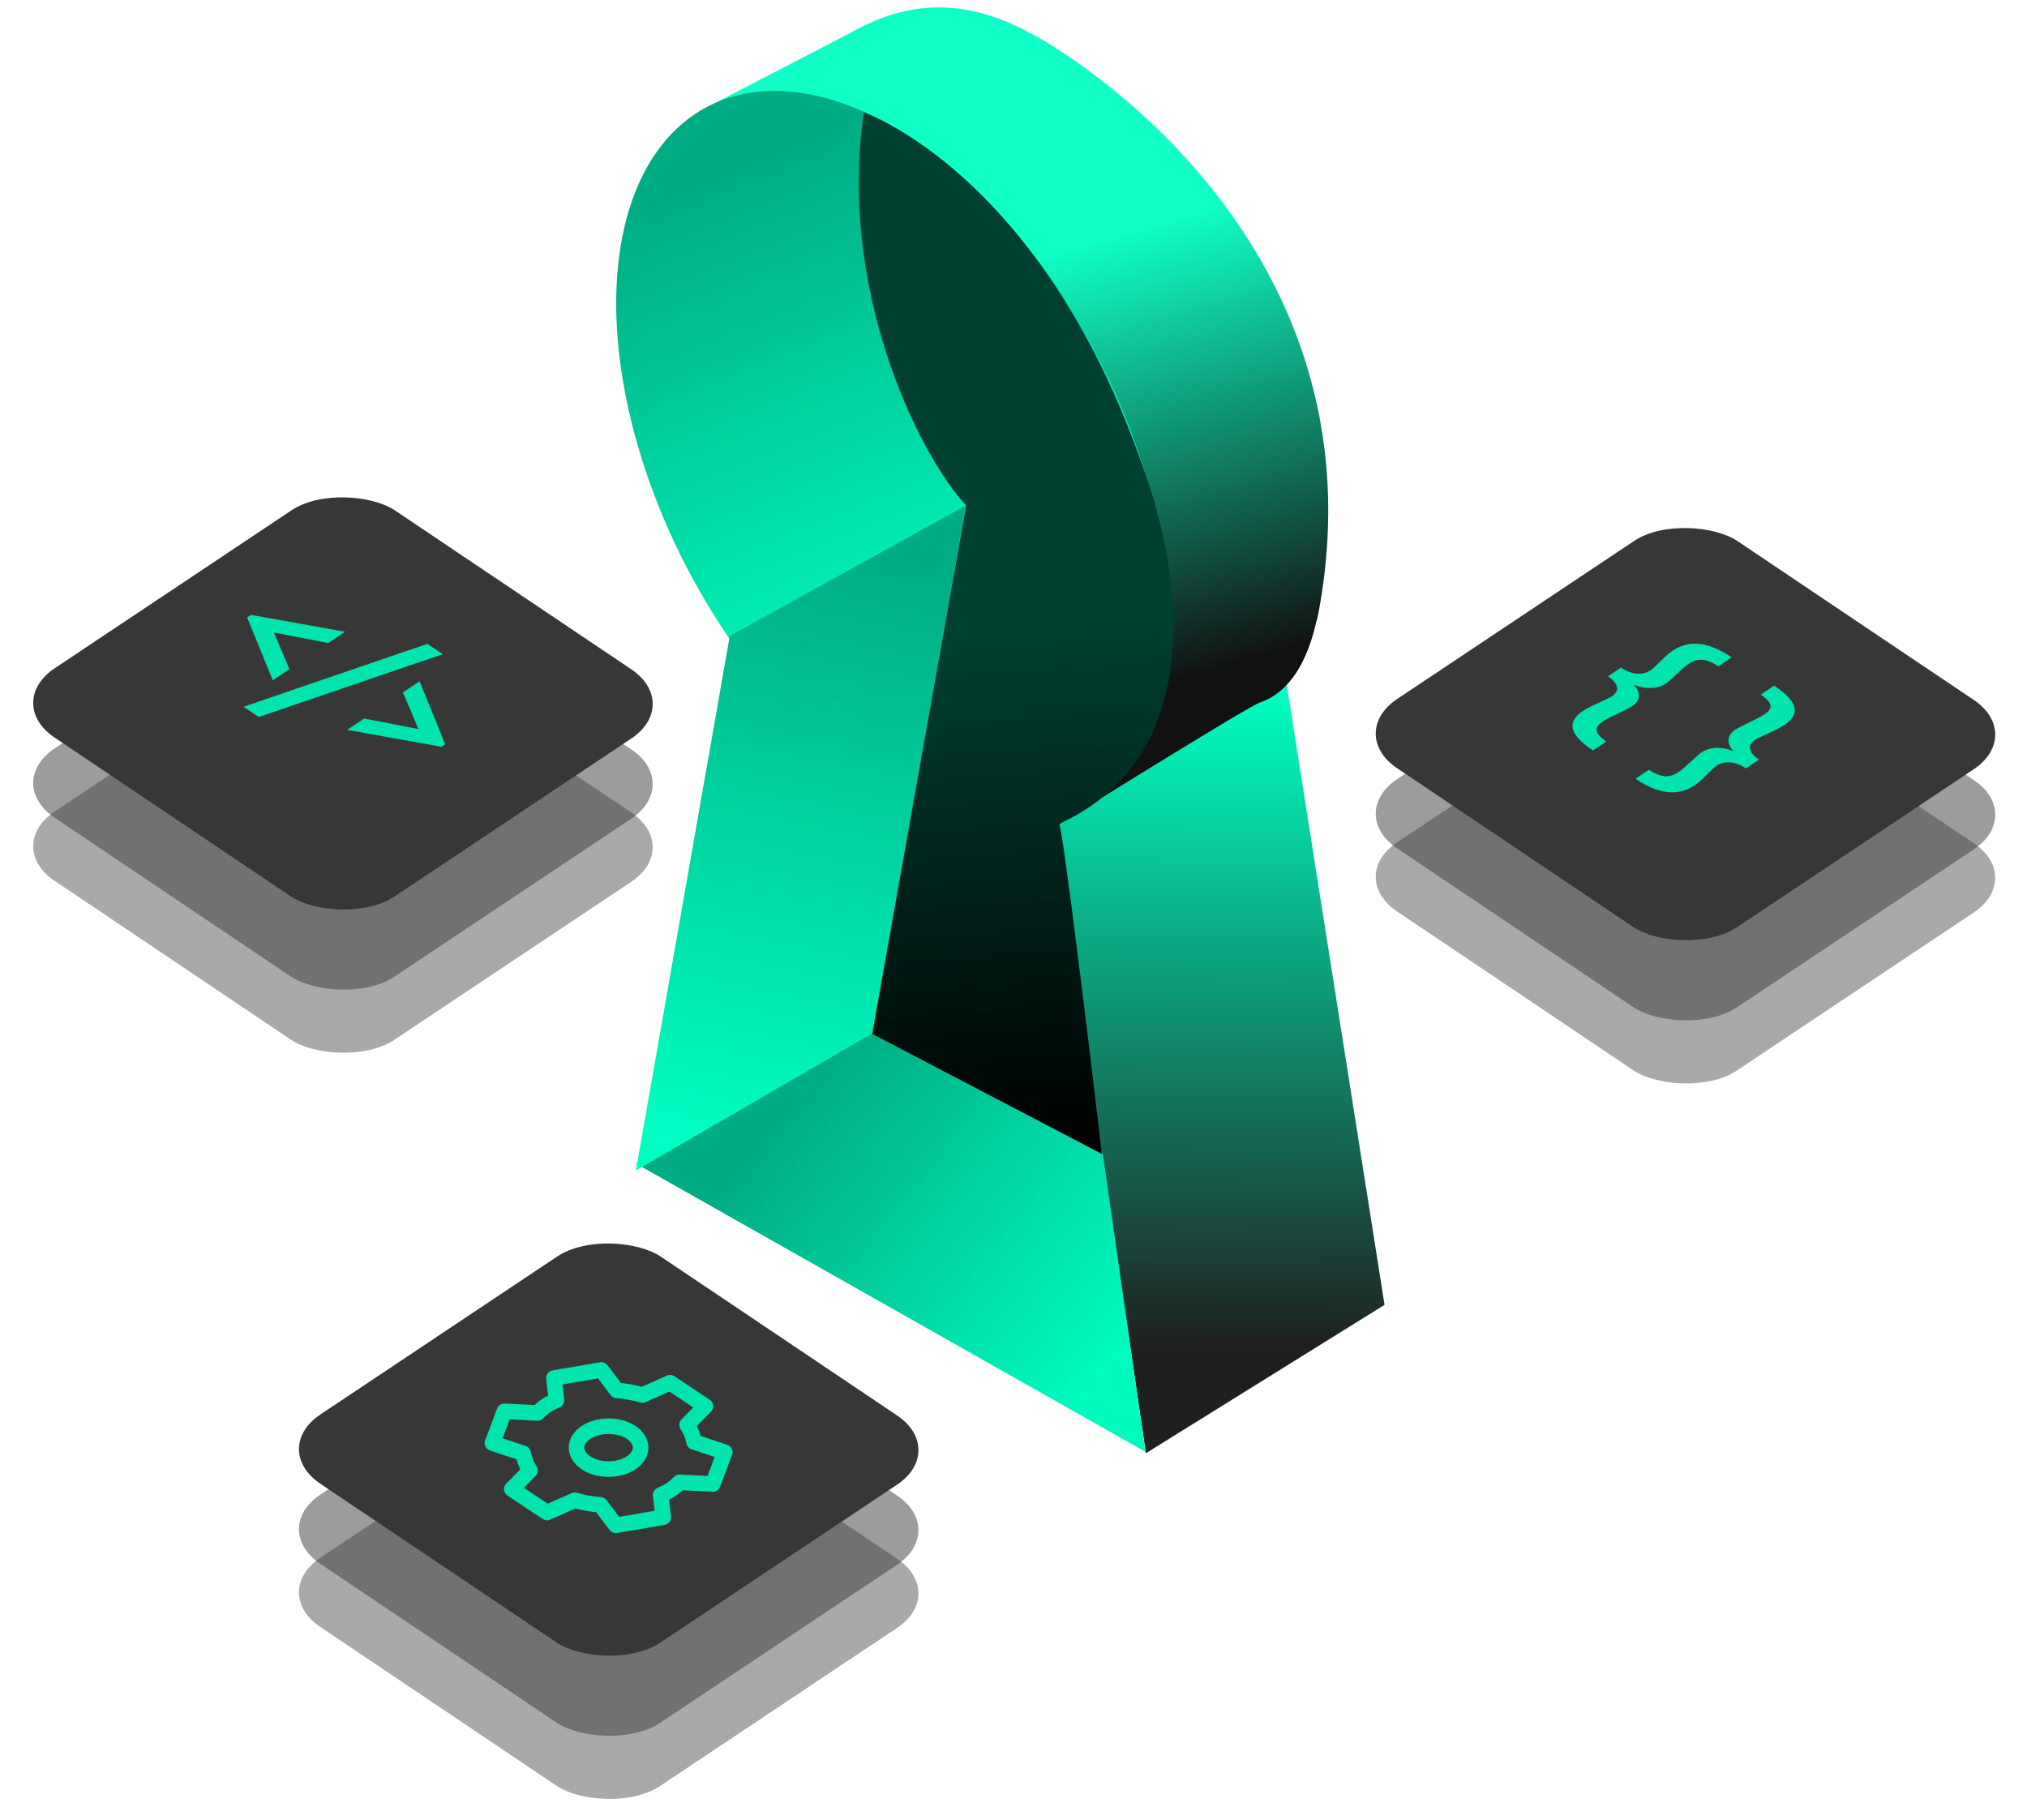 <svg width="550" height="494" viewBox="0 0 550 494" fill="none" xmlns="http://www.w3.org/2000/svg">
<path d="M285.46 221.63L310.929 394.369L375.677 354.102L349.131 185.797L285.46 221.63Z" fill="url(#paint0_linear_3849_18656)"/>
<path d="M236.08 280.027L299.215 313.042L310.813 393.998L172.549 315.762L236.08 280.027Z" fill="url(#paint1_linear_3849_18656)"/>
<path d="M230.149 9.219L189.664 30.209L279.928 228.275C279.928 228.275 340.275 190.627 341.936 190.627C354.67 186.198 356.884 168.481 357.438 167.927C378.476 61.627 280.481 9.219 279.928 9.219C256.453 -3.916 239.617 3.913 230.149 9.219Z" fill="url(#paint2_linear_3849_18656)"/>
<ellipse cx="241.97" cy="125.041" rx="62.709" ry="108.329" transform="rotate(-27.452 241.97 125.041)" fill="url(#paint3_linear_3849_18656)"/>
<path d="M198.018 172.555L172.549 317.61L236.899 280.305L262.022 137.207L198.018 172.555Z" fill="url(#paint4_linear_3849_18656)"/>
<path d="M236.67 280.577L298.982 313.156C295.476 283.259 288.27 224.031 287.384 223.588C337.217 200.889 311.971 132.754 311.971 132.201C284.289 46.939 233.872 30.441 234.425 30.441C227.339 77.834 248.669 122.605 262.141 137.185L236.67 280.577Z" fill="url(#paint5_linear_3849_18656)"/>
<rect width="111.038" height="111.038" rx="16.901" transform="matrix(0.832 -0.555 0.83 0.558 365.061 237.926)" fill="#292929" fill-opacity="0.4"/>
<rect width="111.038" height="111.038" rx="16.901" transform="matrix(0.832 -0.555 0.83 0.558 365.061 220.793)" fill="#3A3A3A" fill-opacity="0.5"/>
<rect width="111.038" height="111.038" rx="16.901" transform="matrix(0.832 -0.555 0.83 0.558 365.061 199.051)" fill="#373737"/>
<path d="M432.231 203.655C425.339 199.061 424.477 195.11 431.885 191.608L436.484 189.447C439.129 188.216 440.103 186.088 436.311 183.56L439.85 181.182C443.643 183.711 446.86 183.024 448.649 181.276L451.862 178.191C457.149 173.166 462.975 173.783 469.867 178.378L466.245 180.81C462.494 178.418 460.05 178.313 456.674 181.344L452.892 184.812C450.411 187.079 446.786 187.221 443.28 185.81C445.484 188.15 445.203 190.577 441.825 192.245L436.697 194.762C432.138 197.059 432.263 198.722 435.852 201.223L432.231 203.655ZM443.762 211.343L447.384 208.911C451.094 211.276 453.62 211.38 456.996 208.295L460.778 204.881C463.259 202.614 466.884 202.417 470.39 203.883C468.227 201.516 468.467 199.116 471.845 197.448L476.973 194.877C481.531 192.634 481.325 190.972 477.777 188.497L481.398 186.065C488.29 190.66 489.234 194.556 481.745 198.112L477.145 200.274C474.54 201.477 473.526 203.632 477.278 206.134L473.738 208.511C469.986 206.01 466.81 206.67 464.98 208.444L461.767 211.53C456.562 216.5 450.654 215.938 443.762 211.343Z" fill="#00E4AE"/>
<rect width="111.038" height="111.038" rx="16.901" transform="matrix(0.832 -0.555 0.83 0.558 0.781 229.602)" fill="#292929" fill-opacity="0.4"/>
<rect width="111.038" height="111.038" rx="16.901" transform="matrix(0.832 -0.555 0.83 0.558 0.781 212.469)" fill="#3A3A3A" fill-opacity="0.5"/>
<rect width="111.038" height="111.038" rx="16.901" transform="matrix(0.832 -0.555 0.83 0.558 0.781 190.727)" fill="#373737"/>
<path d="M74.011 184.617L67.057 167.566L68.115 166.856L93.622 171.446L89.066 174.506L74.315 171.642L78.528 181.584L74.011 184.617ZM66.074 191.795L115.944 174.728L120.144 177.528L70.233 194.568L66.074 191.795ZM94.193 198.071L98.79 194.983L113.541 197.847L109.328 187.906L113.844 184.872L120.799 201.978L119.781 202.661L94.193 198.071Z" fill="#00E4AE"/>
<rect width="111.038" height="111.038" rx="16.901" transform="matrix(0.832 -0.555 0.83 0.558 72.894 432.086)" fill="#292929" fill-opacity="0.4"/>
<rect width="111.038" height="111.038" rx="16.901" transform="matrix(0.832 -0.555 0.83 0.558 72.894 414.953)" fill="#3A3A3A" fill-opacity="0.5"/>
<rect width="111.038" height="111.038" rx="16.901" transform="matrix(0.832 -0.555 0.83 0.558 72.894 393.211)" fill="#373737"/>
<path fill-rule="evenodd" clip-rule="evenodd" d="M181.831 375.227L180.225 375.951L174.304 378.573C172.068 377.907 169.725 377.516 167.361 377.328L164.062 372.919L163.143 371.756L161.269 372.092L152.177 373.638L150.303 373.975L150.432 375.239L151.011 379.975C150.022 380.454 149.003 380.9 148.109 381.5C147.216 382.1 146.554 382.784 145.842 383.447L138.762 383.077L136.872 382.995L136.376 384.251L134.1 390.341L133.602 391.598L135.346 392.206L141.947 394.397C142.236 395.979 142.83 397.545 143.832 399.039L139.937 403.01L138.861 404.088L148.437 410.472L150.047 409.75L155.964 407.127C158.2 407.792 160.543 408.183 162.908 408.371L166.206 412.78L167.122 413.945L169.002 413.609L178.091 412.061L179.969 411.727L179.837 410.46L179.258 405.724C180.249 405.247 181.266 404.8 182.159 404.2C183.052 403.6 183.718 402.918 184.426 402.253L191.506 402.622L193.4 402.706L193.892 401.448L196.172 395.361L196.664 394.103L194.923 393.493L188.321 391.302C188.032 389.721 187.438 388.154 186.436 386.661L190.334 382.691L191.408 381.612L181.831 375.227Z" stroke="#00E4AE" stroke-width="4.225" stroke-linecap="square" stroke-linejoin="round"/>
<path fill-rule="evenodd" clip-rule="evenodd" d="M171.291 396.954C167.903 399.23 162.395 399.239 158.996 396.973C155.597 394.707 155.589 391.021 158.978 388.745C162.366 386.47 167.875 386.461 171.273 388.727C174.672 390.993 174.68 394.679 171.291 396.954Z" stroke="#00E4AE" stroke-width="4.225" stroke-linecap="square" stroke-linejoin="round"/>
<defs>
<linearGradient id="paint0_linear_3849_18656" x1="331.136" y1="186.75" x2="330.569" y2="366.361" gradientUnits="userSpaceOnUse">
<stop stop-color="#00FFC2"/>
<stop offset="1" stop-color="#1F1F1F"/>
</linearGradient>
<linearGradient id="paint1_linear_3849_18656" x1="213.921" y1="299.419" x2="300.954" y2="369.261" gradientUnits="userSpaceOnUse">
<stop stop-color="#00AC83"/>
<stop offset="1" stop-color="#00FBBF"/>
</linearGradient>
<linearGradient id="paint2_linear_3849_18656" x1="327.285" y1="182.835" x2="293.935" y2="65.983" gradientUnits="userSpaceOnUse">
<stop stop-color="#111111"/>
<stop offset="1" stop-color="#10FFC6"/>
</linearGradient>
<linearGradient id="paint3_linear_3849_18656" x1="229.818" y1="184.129" x2="244.41" y2="35.267" gradientUnits="userSpaceOnUse">
<stop stop-color="#00FFC2"/>
<stop offset="1" stop-color="#00AC83"/>
</linearGradient>
<linearGradient id="paint4_linear_3849_18656" x1="232.724" y1="148.452" x2="200.49" y2="312.848" gradientUnits="userSpaceOnUse">
<stop stop-color="#00AC83"/>
<stop offset="1" stop-color="#00FFC2"/>
</linearGradient>
<linearGradient id="paint5_linear_3849_18656" x1="263.602" y1="171.799" x2="275.692" y2="313.157" gradientUnits="userSpaceOnUse">
<stop stop-color="#004031"/>
<stop offset="1"/>
</linearGradient>
</defs>
</svg>
